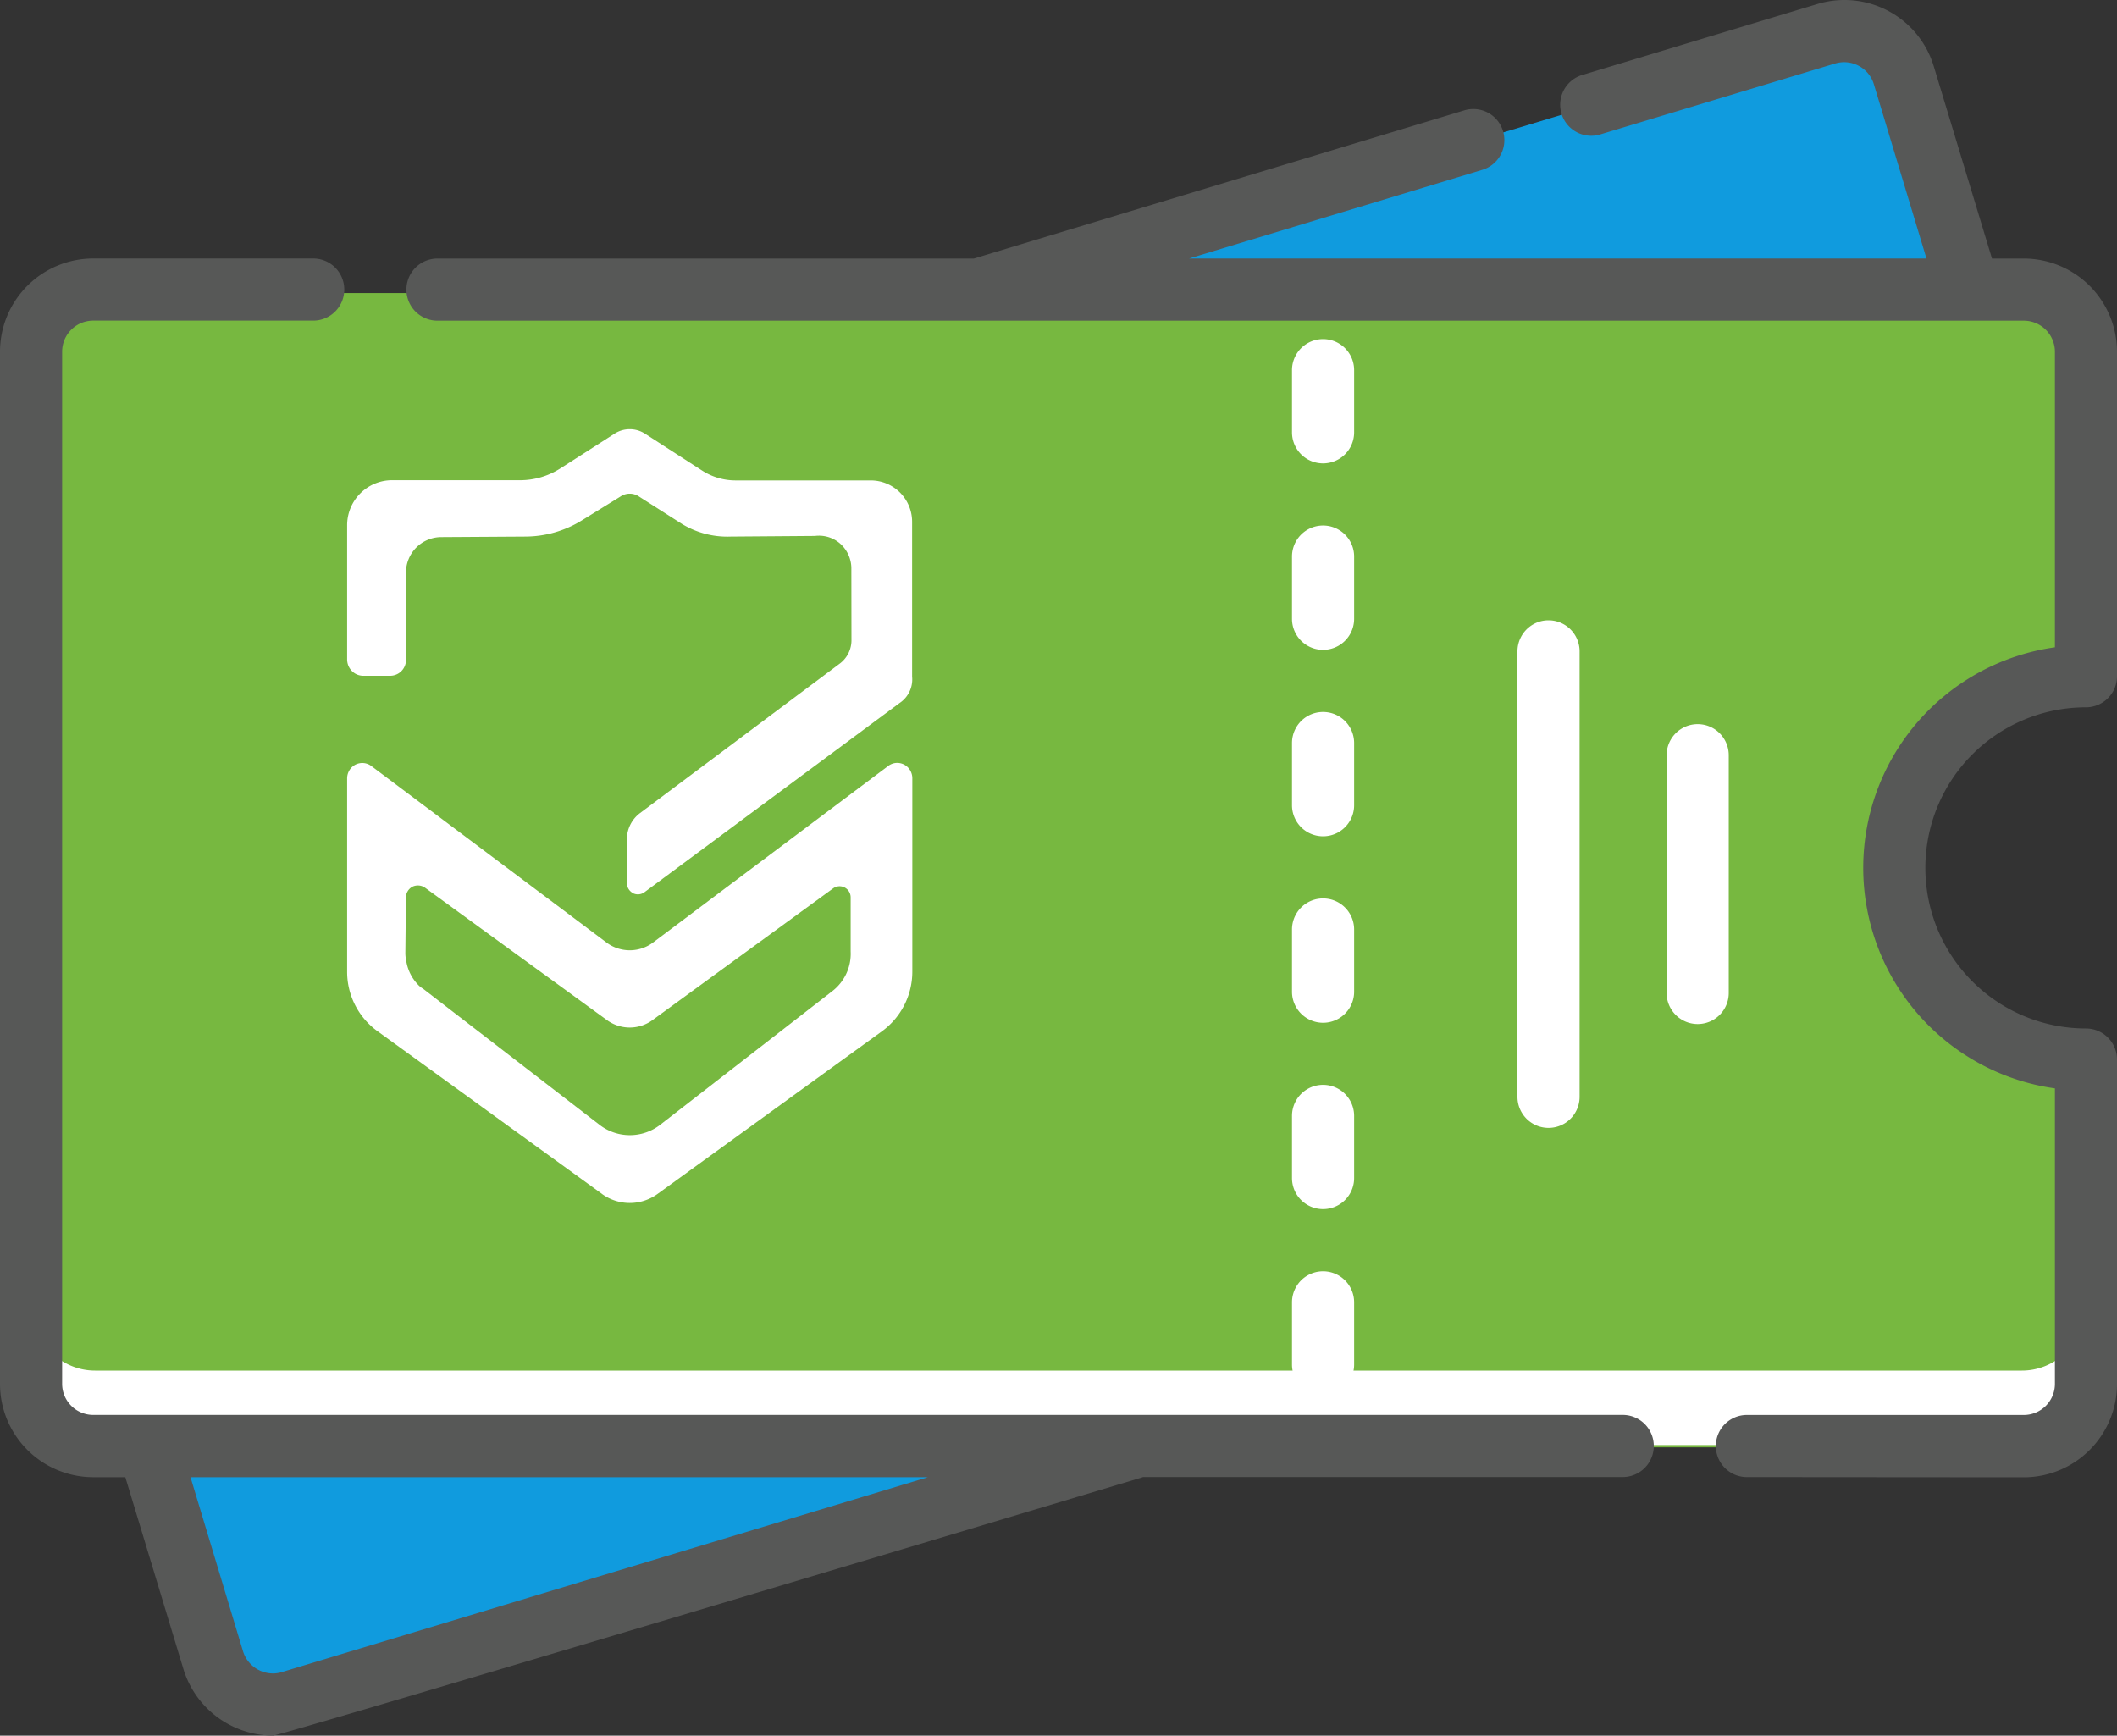 <svg xmlns="http://www.w3.org/2000/svg" width="40" height="32.794" viewBox="0 0 40 32.794"><rect x="0" y="0" width="40" height="32.794" fill="#333333" stroke="none"/><g transform="translate(0 0)"><g transform="translate(0.625 0.618)"><path d="M35.136,10.9A3.614,3.614,0,0,1,38.75,7.29V1.172A1.172,1.172,0,0,0,37.578,0H1.172A1.172,1.172,0,0,0,0,1.172V20.637a1.172,1.172,0,0,0,1.172,1.172H37.578a1.172,1.172,0,0,0,1.172-1.172V14.518A3.614,3.614,0,0,1,35.136,10.9Z" transform="translate(0 4.919)" fill="#77b840"/><path d="M37.578,1.172H1.172A1.172,1.172,0,0,1,0,0V1.406A1.172,1.172,0,0,0,1.172,2.578H37.578A1.172,1.172,0,0,0,38.75,1.406V0A1.172,1.172,0,0,1,37.578,1.172Z" transform="translate(0 24.106)" fill="#fff"/><path d="M18.665,4.875,17.445.834A1.172,1.172,0,0,0,15.985.05L0,4.875Z" transform="translate(17.869)" fill="#109bde"/><path d="M0,0,1.22,4.042a1.172,1.172,0,0,0,1.46.783L18.665,0Z" transform="translate(2.216 26.684)" fill="#109bde"/></g><path d="M4.817,14.45.569,11.371A1.385,1.385,0,0,1,0,10.25V6.6a.292.292,0,0,1,.157-.262.291.291,0,0,1,.129-.031.285.285,0,0,1,.171.057L4.894,9.694a.733.733,0,0,0,.892,0l4.439-3.332a.281.281,0,0,1,.169-.057.287.287,0,0,1,.128.031.291.291,0,0,1,.157.258V10.25a1.393,1.393,0,0,1-.567,1.121L5.864,14.45a.892.892,0,0,1-1.048,0ZM1.234,8.644a.234.234,0,0,0-.123.209L1.1,9.9a.6.6,0,0,0,.015.132.83.83,0,0,0,.22.459.407.407,0,0,0,.1.081L4.77,13.144a.937.937,0,0,0,1.143,0l3.251-2.524a.891.891,0,0,0,.35-.751V8.847A.212.212,0,0,0,9.4,8.659a.215.215,0,0,0-.094-.023.212.212,0,0,0-.122.039L5.769,11.165a.728.728,0,0,1-.859,0l-3.436-2.5a.232.232,0,0,0-.134-.044A.237.237,0,0,0,1.234,8.644ZM5.4,8.765a.216.216,0,0,1-.114-.192V7.752a.62.62,0,0,1,.25-.5L9.3,4.435a.551.551,0,0,0,.229-.464L9.527,2.615a.626.626,0,0,0-.213-.454.607.607,0,0,0-.475-.144L7.25,2.029a1.647,1.647,0,0,1-.917-.235l-.816-.52a.312.312,0,0,0-.355,0l-.737.455a2.04,2.04,0,0,1-1.053.3l-1.6.01a.669.669,0,0,0-.66.675l0,1.643a.3.3,0,0,1-.086.213.3.3,0,0,1-.211.089H.31A.3.3,0,0,1,.091,4.57.313.313,0,0,1,0,4.349V1.821A.85.85,0,0,1,.844.964H3.268a1.41,1.41,0,0,0,.76-.223L5.054.084a.531.531,0,0,1,.572,0l1.085.7a1.17,1.17,0,0,0,.628.184H9.9a.782.782,0,0,1,.775.788v.666c0,.059,0,2.253,0,2.253a.536.536,0,0,1-.238.5L5.616,8.75a.21.21,0,0,1-.22.015Z" transform="translate(6.559 8.109)" fill="#fff"/><path d="M3.468,31.542l-1.1-3.632h-.61A1.763,1.763,0,0,1,0,26.149V6.646A1.763,1.763,0,0,1,1.761,4.884H5.918a.587.587,0,1,1,0,1.174H1.761a.587.587,0,0,0-.587.587v19.5a.588.588,0,0,0,.587.588h28.9a.587.587,0,1,1,0,1.174H21.6l-.041.013c-1.662.5-16.243,4.872-16.4,4.872A1.773,1.773,0,0,1,3.468,31.542ZM4.592,31.2a.592.592,0,0,0,.563.418.571.571,0,0,0,.169-.025L17.532,27.91H3.6Zm28.415-3.292a.587.587,0,1,1,0-1.174h5.232a.588.588,0,0,0,.588-.587V20.564a4.208,4.208,0,0,1,0-8.334V6.646a.588.588,0,0,0-.588-.587H8.266a.587.587,0,0,1,0-1.174H18.4l9.268-2.8a.587.587,0,1,1,.339,1.124L22.468,4.884H36.4l-.994-3.292a.587.587,0,0,0-.732-.392L30.258,2.533a.587.587,0,1,1-.339-1.123L34.338.076a1.763,1.763,0,0,1,2.2,1.177l1.1,3.632h.609A1.763,1.763,0,0,1,40,6.646v6.131a.587.587,0,0,1-.587.587,3.034,3.034,0,0,0,0,6.068.587.587,0,0,1,.587.587v6.132a1.763,1.763,0,0,1-1.761,1.761Z" fill="#575857"/><path d="M0,19.373V18.2a.587.587,0,1,1,1.174,0v1.174a.587.587,0,1,1-1.174,0Zm0-3.523V14.677a.587.587,0,0,1,1.174,0v1.174a.587.587,0,1,1-1.174,0Zm4.26-1.535V5.9a.587.587,0,1,1,1.174,0v8.416a.587.587,0,1,1-1.174,0Zm2.818-1.962V7.862a.587.587,0,1,1,1.174,0v4.492a.587.587,0,1,1-1.174,0ZM0,12.329V11.155a.587.587,0,0,1,1.174,0v1.175a.587.587,0,0,1-1.174,0ZM0,8.807V7.632a.587.587,0,0,1,1.174,0V8.807A.587.587,0,0,1,0,8.807ZM0,5.284V4.109a.587.587,0,0,1,1.174,0V5.284A.587.587,0,0,1,0,5.284ZM0,1.761V.587a.587.587,0,0,1,1.174,0V1.761A.587.587,0,0,1,0,1.761Z" transform="translate(24.412 6.407)" fill="#fff"/></g></svg>